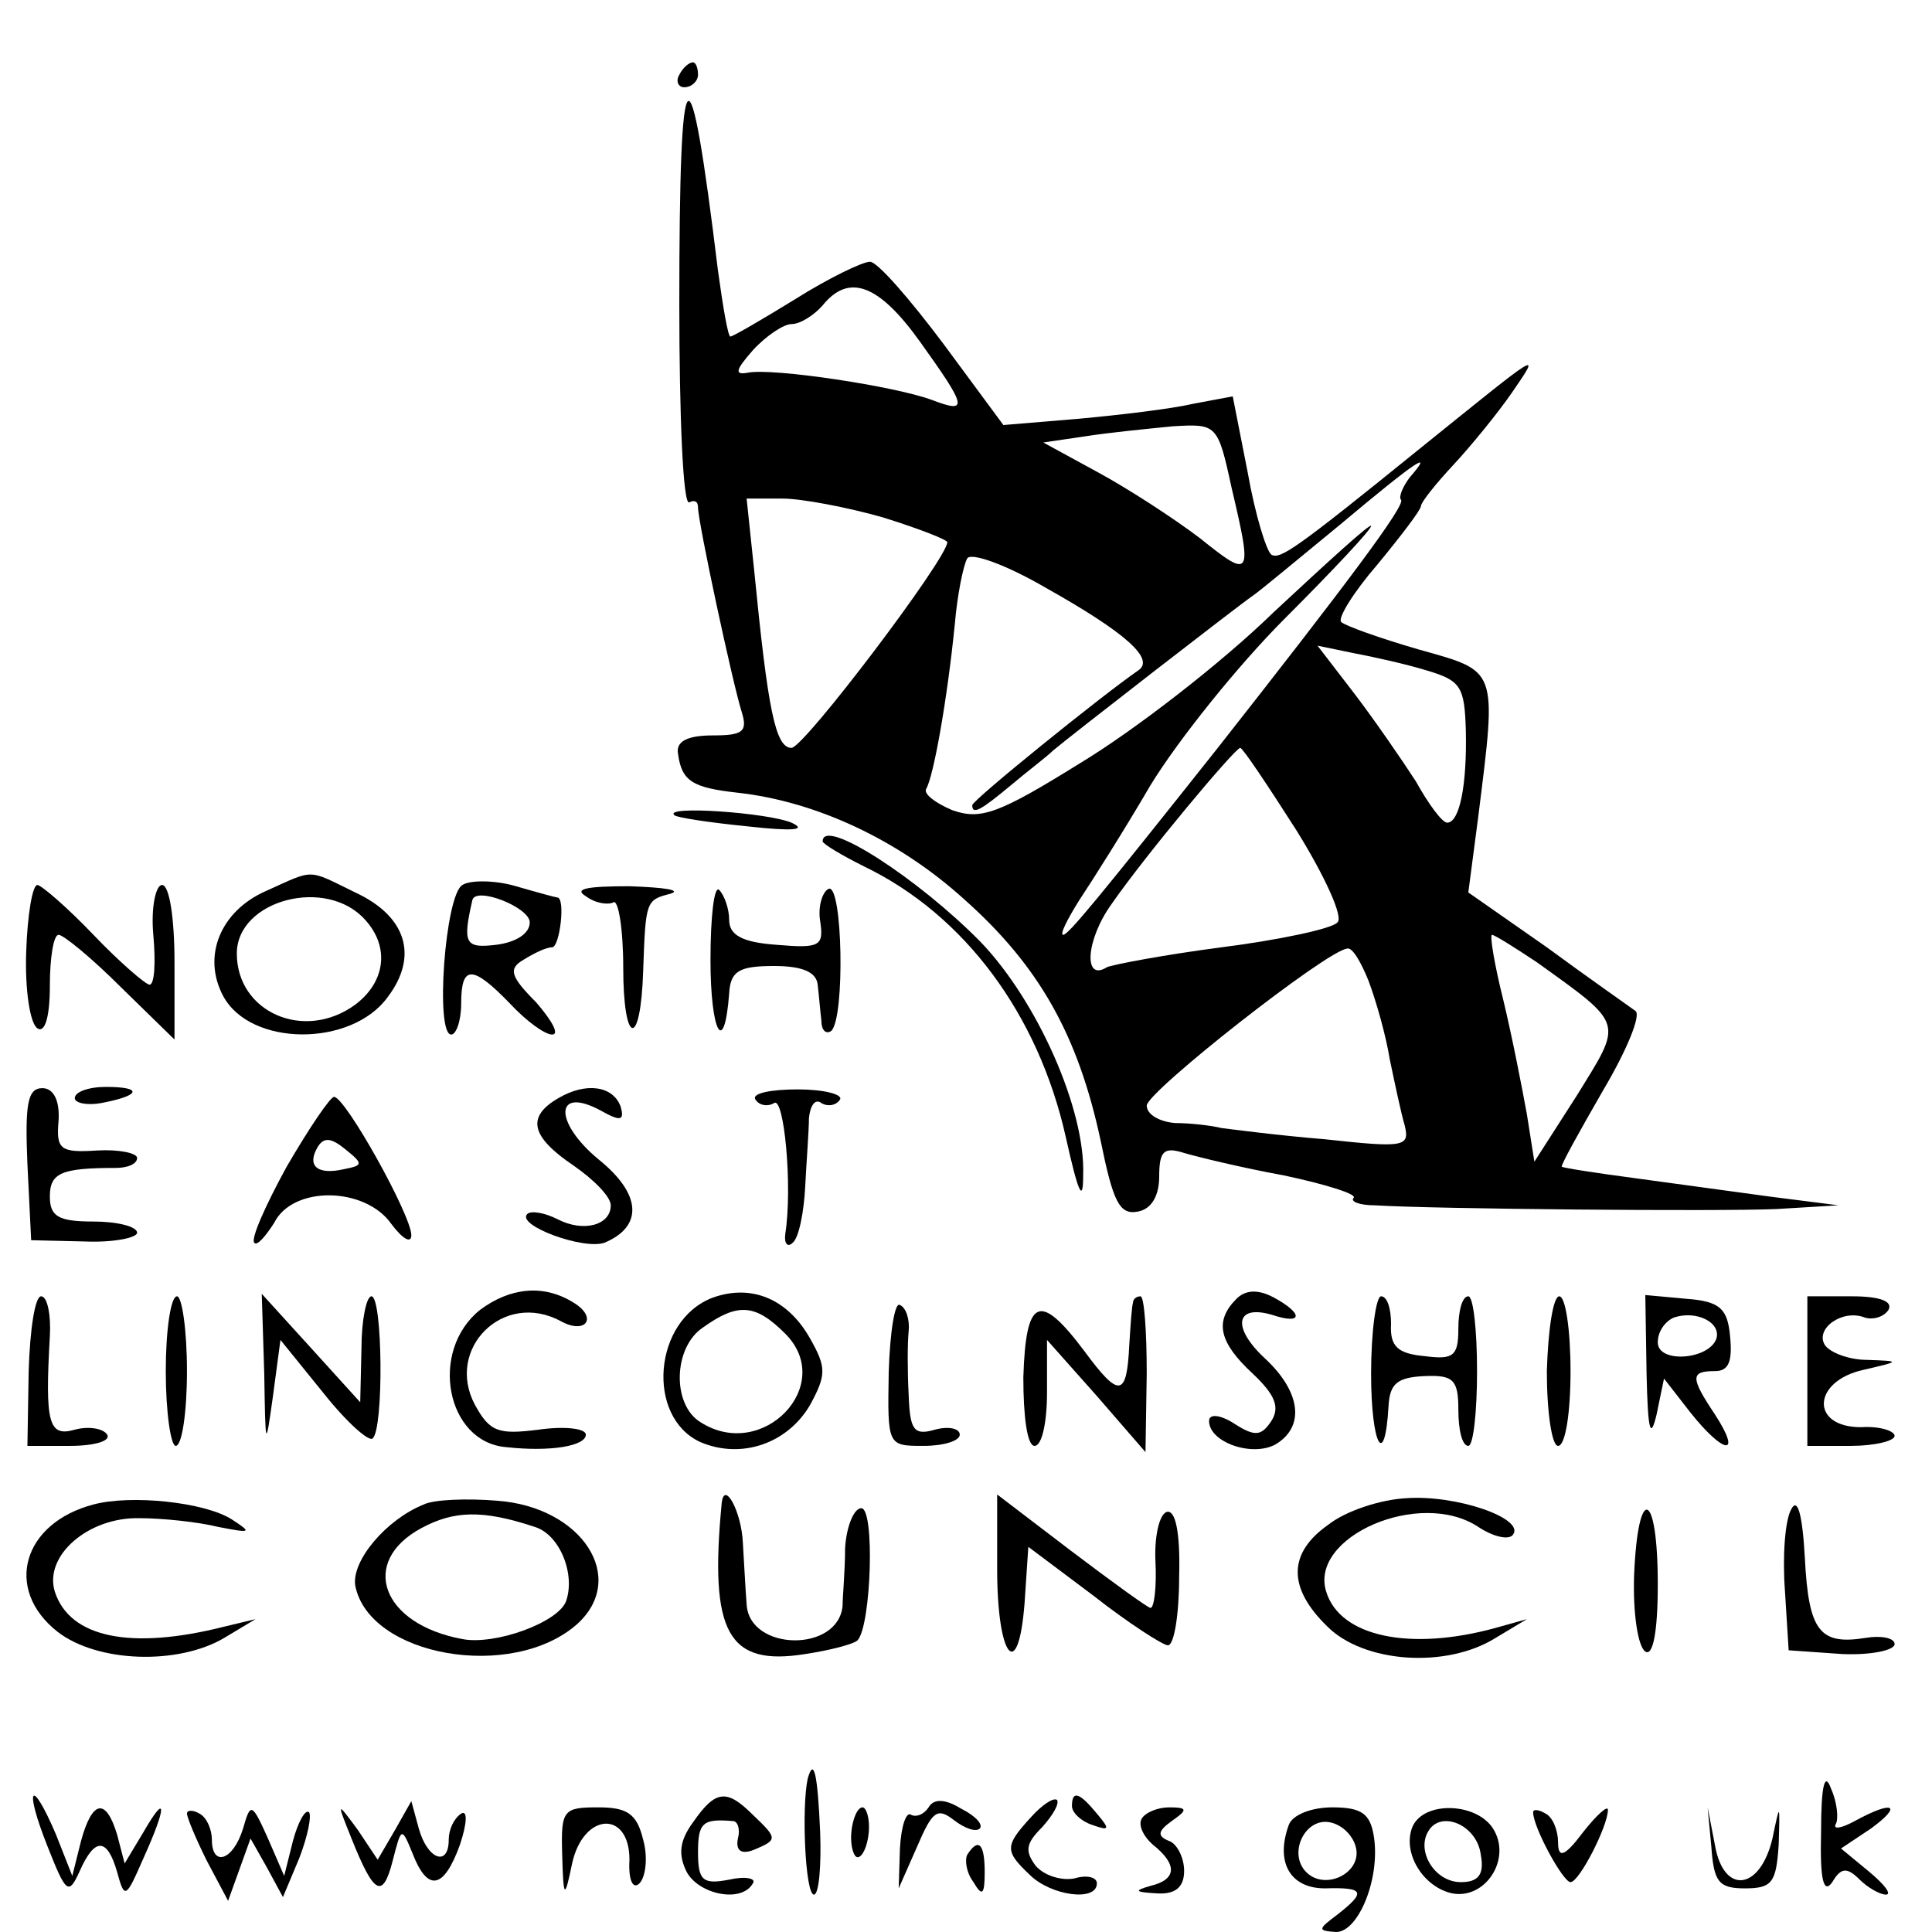 <?xml version="1.0" standalone="no"?>
<!DOCTYPE svg PUBLIC "-//W3C//DTD SVG 20010904//EN"
 "http://www.w3.org/TR/2001/REC-SVG-20010904/DTD/svg10.dtd">
<svg version="1.0" xmlns="http://www.w3.org/2000/svg"
 width="155pt" height="155pt" viewBox="0 0 155 155"
 preserveAspectRatio="xMidYMid meet">
<g transform="translate(0,155) scale(0.1,-0.1)"
fill="#000000" stroke="none">
<path d="M545 1490 c-3 -5 -1 -10 4 -10 6 0 11 5 11 10 0 6 -2 10 -4 10 -3 0
-8 -4 -11 -10z"/>
<path d="M545 1306 c0 -90 3 -162 8 -159 4 2 7 1 7 -4 0 -12 28 -142 35 -164
5 -16 1 -19 -23 -19 -21 0 -30 -5 -28 -15 3 -22 12 -27 48 -31 63 -7 129 -38
181 -85 61 -54 92 -110 110 -194 10 -49 15 -60 30 -57 11 2 17 13 17 28 0 21
4 24 20 19 10 -3 47 -12 80 -18 33 -7 59 -15 56 -18 -3 -3 5 -6 17 -6 48 -3
275 -5 322 -3 l50 3 -55 7 c-30 4 -80 11 -110 15 -30 4 -56 8 -57 9 -1 1 14
28 33 61 19 32 31 61 26 64 -4 3 -37 26 -71 51 l-63 44 8 61 c15 120 16 116
-48 134 -31 9 -59 19 -62 22 -3 3 10 24 29 46 19 23 35 44 35 47 0 3 12 18 26
33 14 15 36 42 47 58 24 35 24 34 -74 -45 -100 -81 -112 -89 -119 -85 -4 3
-13 32 -19 66 l-12 61 -32 -6 c-17 -4 -59 -9 -92 -12 l-60 -5 -48 65 c-27 36
-53 66 -59 66 -6 0 -33 -13 -60 -30 -26 -16 -50 -30 -52 -30 -2 0 -6 24 -10
53 -23 189 -31 182 -31 -27z m193 -30 c38 -53 39 -58 10 -47 -29 11 -128 26
-148 22 -11 -2 -10 2 4 18 11 12 25 21 31 21 7 0 18 7 25 15 21 26 45 17 78
-29z m250 -117 c17 -72 16 -74 -25 -41 -21 16 -58 40 -82 53 l-44 24 34 5 c19
3 50 6 70 8 35 2 36 2 47 -49z m143 8 c-6 -8 -9 -16 -7 -18 4 -4 -44 -68 -147
-199 -96 -121 -120 -150 -124 -150 -3 0 3 12 13 28 10 15 36 56 57 92 22 36
70 96 108 134 38 38 69 71 69 74 0 3 -35 -29 -78 -69 -42 -41 -112 -95 -155
-121 -66 -41 -80 -46 -103 -38 -14 6 -23 13 -21 17 6 10 17 72 23 132 2 24 7
48 10 53 3 5 31 -5 62 -23 66 -37 89 -58 75 -67 -29 -20 -133 -104 -133 -108
0 -8 7 -4 31 16 13 11 29 23 34 28 13 11 147 115 160 124 6 4 37 30 70 57 62
52 76 61 56 38z m-423 -32 c29 -9 52 -18 52 -20 0 -13 -115 -165 -125 -165
-13 0 -19 31 -30 143 l-6 57 29 0 c15 0 52 -7 80 -15z m437 -123 c27 -8 30
-13 31 -48 1 -44 -5 -74 -15 -74 -4 0 -15 15 -25 33 -11 17 -33 49 -49 70
l-30 39 29 -6 c16 -3 43 -9 59 -14z m-105 -128 c23 -37 38 -70 33 -74 -4 -5
-46 -14 -93 -20 -46 -6 -88 -14 -92 -16 -19 -12 -17 22 4 51 27 39 99 125 103
125 2 0 22 -30 45 -66z m193 -106 c71 -51 69 -47 32 -107 l-34 -53 -6 38 c-4
22 -12 63 -19 92 -7 28 -11 52 -9 52 2 0 18 -10 36 -22z m-135 -15 c6 -16 14
-44 17 -63 4 -19 9 -43 12 -53 4 -17 0 -18 -64 -11 -37 3 -75 8 -83 9 -8 2
-25 4 -37 4 -13 1 -23 7 -23 14 0 11 145 125 161 126 4 1 11 -11 17 -26z"/>
<path d="M541 896 c2 -2 29 -6 59 -9 36 -4 48 -3 35 3 -19 8 -103 14 -94 6z"/>
<path d="M660 875 c0 -2 15 -11 33 -20 81 -39 140 -119 162 -217 10 -45 14
-54 14 -31 2 53 -37 140 -82 187 -50 51 -127 101 -127 81z"/>
<path d="M213 835 c-36 -16 -51 -52 -34 -84 22 -41 103 -41 132 -1 25 33 15
65 -26 84 -39 19 -32 19 -72 1z m80 -23 c20 -22 16 -50 -8 -68 -41 -30 -95 -6
-95 41 0 43 72 62 103 27z"/>
<path d="M371 840 c-14 -8 -22 -120 -9 -120 4 0 8 11 8 25 0 31 9 31 39 0 13
-14 28 -25 34 -25 6 0 0 11 -13 26 -21 21 -22 27 -10 34 8 5 18 10 23 10 6 0
11 40 4 40 -1 0 -16 4 -33 9 -17 5 -37 5 -43 1z m54 -30 c0 -9 -11 -16 -27
-18 -25 -3 -27 1 -19 36 3 11 46 -6 46 -18z"/>
<path d="M21 786 c-1 -30 3 -57 9 -61 6 -4 10 9 10 34 0 23 3 41 7 41 4 0 27
-19 50 -42 l43 -42 0 62 c0 35 -4 62 -10 62 -5 0 -9 -18 -7 -40 2 -22 1 -40
-3 -40 -3 0 -24 18 -45 40 -21 22 -42 40 -45 40 -4 0 -8 -24 -9 -54z"/>
<path d="M470 831 c8 -6 18 -7 22 -5 4 3 8 -21 8 -52 0 -63 14 -66 16 -3 2 56
2 57 22 62 9 3 -5 5 -33 6 -34 0 -45 -2 -35 -8z"/>
<path d="M570 780 c0 -58 11 -79 15 -27 1 18 8 22 36 22 23 0 34 -5 35 -15 1
-8 2 -21 3 -29 0 -8 4 -11 8 -8 11 11 9 117 -2 114 -5 -2 -9 -14 -7 -26 3 -20
0 -22 -35 -19 -28 2 -38 8 -38 20 0 9 -4 20 -8 24 -4 4 -7 -21 -7 -56z"/>
<path d="M22 616 l3 -61 43 -1 c23 -1 42 3 42 7 0 5 -16 9 -35 9 -28 0 -35 4
-35 20 0 19 9 23 53 23 9 0 17 3 17 8 0 4 -15 7 -32 6 -30 -2 -33 1 -31 24 1
16 -4 26 -13 26 -12 0 -14 -13 -12 -61z"/>
<path d="M60 669 c0 -4 10 -6 21 -4 32 6 34 13 4 13 -14 0 -25 -4 -25 -9z"/>
<path d="M448 669 c-26 -15 -22 -31 12 -54 16 -11 30 -25 30 -32 0 -16 -22
-22 -43 -11 -10 5 -21 7 -24 4 -9 -9 45 -29 62 -23 31 13 30 39 -5 67 -36 30
-35 59 2 39 16 -9 19 -8 16 3 -6 17 -28 20 -50 7z"/>
<path d="M606 668 c3 -5 10 -6 15 -3 8 6 15 -67 9 -105 -1 -8 2 -11 6 -7 5 4
9 25 10 45 1 20 3 45 3 55 1 10 5 16 10 12 5 -3 12 -2 15 3 2 4 -13 8 -34 8
-21 0 -37 -3 -34 -8z"/>
<path d="M230 614 c-17 -31 -29 -58 -26 -61 2 -3 9 5 16 16 15 30 73 29 94 -1
9 -12 16 -16 16 -9 0 16 -53 111 -62 111 -3 0 -20 -25 -38 -56z m46 -2 c-22
-5 -30 3 -21 18 5 8 11 7 22 -2 15 -12 14 -13 -1 -16z"/>
<path d="M385 499 c-41 -33 -27 -106 21 -110 36 -4 64 1 64 10 0 5 -17 7 -38
4 -32 -4 -39 -2 -51 20 -24 45 23 92 69 67 20 -11 30 3 10 15 -24 15 -51 12
-75 -6z"/>
<path d="M572 509 c-48 -18 -54 -96 -10 -116 33 -14 70 -1 88 30 13 24 13 30
0 53 -18 32 -47 44 -78 33z m58 -29 c41 -41 -18 -103 -68 -71 -23 14 -22 60 2
76 28 20 42 19 66 -5z"/>
<path d="M992 508 c-18 -18 -14 -35 13 -60 18 -17 22 -27 15 -38 -8 -12 -13
-13 -30 -2 -11 7 -20 8 -20 2 0 -17 34 -29 53 -19 24 14 21 42 -8 69 -27 25
-24 44 6 35 24 -8 25 1 1 14 -13 7 -23 6 -30 -1z"/>
<path d="M23 450 l-1 -60 34 0 c20 0 33 4 30 9 -3 5 -15 7 -26 4 -21 -6 -24 5
-20 75 1 17 -2 32 -7 32 -5 0 -9 -27 -10 -60z"/>
<path d="M133 450 c0 -33 4 -60 8 -60 5 0 9 27 9 60 0 33 -4 60 -8 60 -5 0 -9
-27 -9 -60z"/>
<path d="M212 448 c1 -60 1 -61 7 -18 l6 45 34 -42 c19 -24 37 -40 40 -37 9 8
8 114 -1 114 -4 0 -8 -19 -8 -42 l-1 -43 -39 43 -40 44 2 -64z"/>
<path d="M713 449 c-1 -59 -1 -59 28 -59 16 0 29 4 29 9 0 5 -9 7 -20 4 -17
-5 -20 0 -21 28 -1 19 -1 41 0 51 1 9 -2 19 -7 21 -4 3 -8 -21 -9 -54z"/>
<path d="M909 505 c-1 -3 -2 -18 -3 -34 -2 -42 -8 -43 -36 -5 -36 48 -47 43
-49 -21 0 -31 3 -55 9 -55 6 0 10 19 10 43 l0 42 40 -45 39 -45 1 63 c0 34 -2
62 -5 62 -3 0 -6 -2 -6 -5z"/>
<path d="M1100 448 c0 -57 11 -78 14 -26 1 18 7 23 29 24 23 1 27 -3 27 -27 0
-16 3 -29 8 -29 4 0 7 27 7 60 0 33 -3 60 -7 60 -5 0 -8 -12 -8 -26 0 -22 -4
-25 -27 -22 -22 2 -28 8 -27 26 0 12 -3 22 -8 22 -4 0 -8 -28 -8 -62z"/>
<path d="M1241 450 c0 -33 4 -60 9 -60 6 0 10 27 10 60 0 33 -4 60 -9 60 -5 0
-9 -27 -10 -60z"/>
<path d="M1321 448 c1 -45 3 -54 8 -33 l6 29 21 -27 c27 -34 42 -36 20 -2 -20
30 -20 35 0 35 11 0 14 8 12 28 -2 22 -8 28 -35 30 l-33 3 1 -63z m56 28 c-6
-17 -47 -20 -47 -3 0 9 6 17 13 20 18 6 38 -4 34 -17z"/>
<path d="M1450 450 l0 -60 35 0 c19 0 35 4 35 8 0 4 -12 8 -27 7 -41 0 -39 37
2 46 30 7 30 7 3 8 -15 0 -30 6 -34 12 -8 13 14 29 32 22 6 -2 15 0 19 6 4 7
-7 11 -29 11 l-36 0 0 -60z"/>
<path d="M75 343 c-57 -15 -72 -68 -29 -102 32 -25 97 -27 134 -5 l25 15 -25
-6 c-75 -19 -124 -9 -136 28 -9 29 27 60 68 59 18 0 47 -3 63 -7 26 -5 28 -5
11 6 -22 14 -81 20 -111 12z"/>
<path d="M340 343 c-30 -12 -58 -45 -55 -65 11 -57 126 -77 178 -31 41 37 4
94 -64 99 -24 2 -51 1 -59 -3z m89 -18 c20 -6 33 -38 25 -60 -7 -17 -57 -35
-83 -30 -65 12 -83 62 -33 89 26 14 49 15 91 1z"/>
<path d="M579 344 c-10 -104 5 -131 67 -121 20 3 39 8 42 11 11 12 14 106 3
106 -6 0 -12 -15 -13 -32 0 -18 -2 -39 -2 -46 -3 -38 -75 -37 -77 1 -1 12 -2
34 -3 49 -1 25 -15 51 -17 32z"/>
<path d="M800 291 c0 -71 17 -92 22 -27 l3 45 52 -39 c28 -22 56 -40 60 -40 5
0 9 25 9 55 1 36 -3 54 -10 52 -6 -2 -10 -20 -9 -40 1 -20 -1 -37 -4 -37 -2 0
-31 21 -64 46 l-59 45 0 -60z"/>
<path d="M1066 327 c-33 -23 -33 -51 -1 -82 29 -29 95 -34 135 -9 l25 15 -25
-7 c-69 -19 -125 -7 -136 29 -14 44 75 83 122 52 12 -8 25 -11 28 -6 9 13 -46
32 -86 29 -20 -1 -48 -10 -62 -21z"/>
<path d="M1437 339 c-5 -9 -7 -38 -5 -65 l3 -48 43 -3 c23 -1 42 3 42 8 0 5
-11 7 -23 5 -37 -6 -46 5 -49 64 -2 36 -6 49 -11 39z"/>
<path d="M1311 286 c-1 -30 3 -57 9 -61 6 -4 10 15 10 54 0 76 -16 81 -19 7z"/>
<path d="M648 123 c-5 -23 -2 -93 5 -93 4 0 6 23 5 50 -2 46 -5 61 -10 43z"/>
<path d="M1461 80 c-1 -38 2 -50 9 -40 7 12 12 12 22 2 6 -6 16 -12 21 -12 5
0 -1 8 -13 18 l-23 19 24 16 c26 19 18 23 -13 6 -11 -6 -18 -7 -15 -2 2 4 1
17 -4 28 -5 14 -8 3 -8 -35z"/>
<path d="M38 69 c15 -38 17 -40 26 -20 12 27 22 27 30 -1 6 -22 7 -21 21 11
19 42 19 54 0 21 l-15 -25 -6 23 c-9 30 -20 28 -29 -5 l-7 -28 -13 33 c-20 47
-26 39 -7 -9z"/>
<path d="M556 88 c-11 -15 -12 -26 -5 -40 10 -18 44 -25 53 -9 3 4 -6 6 -19 3
-21 -4 -25 -1 -25 22 0 24 4 27 28 25 4 0 6 -7 4 -14 -2 -10 3 -13 13 -9 19 8
19 9 -1 28 -21 21 -30 20 -48 -6z"/>
<path d="M745 100 c-4 -6 -10 -8 -14 -6 -4 3 -8 -9 -9 -27 l-1 -32 15 34 c12
28 16 31 29 21 9 -7 18 -10 21 -7 3 3 -3 10 -15 16 -13 8 -22 8 -26 1z"/>
<path d="M827 92 c-21 -23 -21 -27 -1 -46 17 -17 54 -22 54 -7 0 5 -8 7 -18 4
-10 -2 -24 2 -31 10 -9 12 -8 18 5 31 9 10 14 19 12 22 -3 2 -12 -4 -21 -14z"/>
<path d="M860 101 c0 -5 7 -12 16 -15 14 -5 15 -4 4 9 -14 17 -20 19 -20 6z"/>
<path d="M150 95 c0 -3 7 -20 16 -38 l17 -32 9 25 9 25 13 -23 13 -24 13 31
c7 18 10 34 8 37 -3 3 -9 -8 -13 -23 l-7 -28 -13 30 c-13 29 -14 29 -20 8 -8
-26 -25 -31 -25 -9 0 8 -4 18 -10 21 -5 3 -10 3 -10 0z"/>
<path d="M282 75 c18 -45 25 -49 33 -18 7 27 7 28 16 6 12 -31 25 -29 38 7 6
18 6 28 1 25 -6 -4 -10 -13 -10 -21 0 -22 -17 -16 -24 9 l-6 22 -13 -23 -14
-24 -16 24 c-17 23 -17 23 -5 -7z"/>
<path d="M451 63 c1 -37 2 -37 8 -8 9 41 46 43 46 3 -1 -17 3 -24 8 -19 5 5 7
21 3 35 -5 21 -13 26 -36 26 -28 0 -30 -2 -29 -37z"/>
<path d="M683 80 c-1 -11 2 -20 5 -20 4 0 8 9 9 20 1 11 -2 20 -5 20 -4 0 -8
-9 -9 -20z"/>
<path d="M916 91 c-3 -5 1 -14 9 -21 20 -16 19 -28 -2 -33 -14 -4 -12 -5 5 -6
15 -1 22 5 22 18 0 11 -6 22 -12 24 -10 4 -9 8 2 16 13 9 13 11 -2 11 -9 0
-19 -4 -22 -9z"/>
<path d="M1034 86 c-11 -30 1 -51 29 -51 32 1 33 -3 10 -21 -16 -12 -16 -13
-1 -14 18 0 36 44 30 78 -3 17 -10 22 -33 22 -17 0 -32 -6 -35 -14z m54 -19
c4 -20 -25 -34 -40 -19 -15 15 -1 44 19 40 10 -2 19 -11 21 -21z"/>
<path d="M1133 84 c-8 -21 9 -48 32 -53 26 -5 47 26 34 50 -12 23 -57 25 -66
3z m55 -22 c3 -16 -2 -22 -16 -22 -21 0 -36 25 -26 41 10 17 39 5 42 -19z"/>
<path d="M1230 96 c0 -12 24 -56 30 -56 7 0 30 45 30 58 0 4 -9 -4 -20 -18
-15 -20 -20 -21 -20 -8 0 9 -4 20 -10 23 -5 3 -10 4 -10 1z"/>
<path d="M1373 68 c2 -28 6 -33 27 -33 22 0 25 5 27 35 1 34 1 34 -5 5 -10
-42 -39 -45 -46 -6 l-6 31 3 -32z"/>
<path d="M776 62 c-2 -4 -1 -14 5 -22 7 -12 9 -10 9 8 0 23 -5 28 -14 14z"/>
</g>
</svg>
